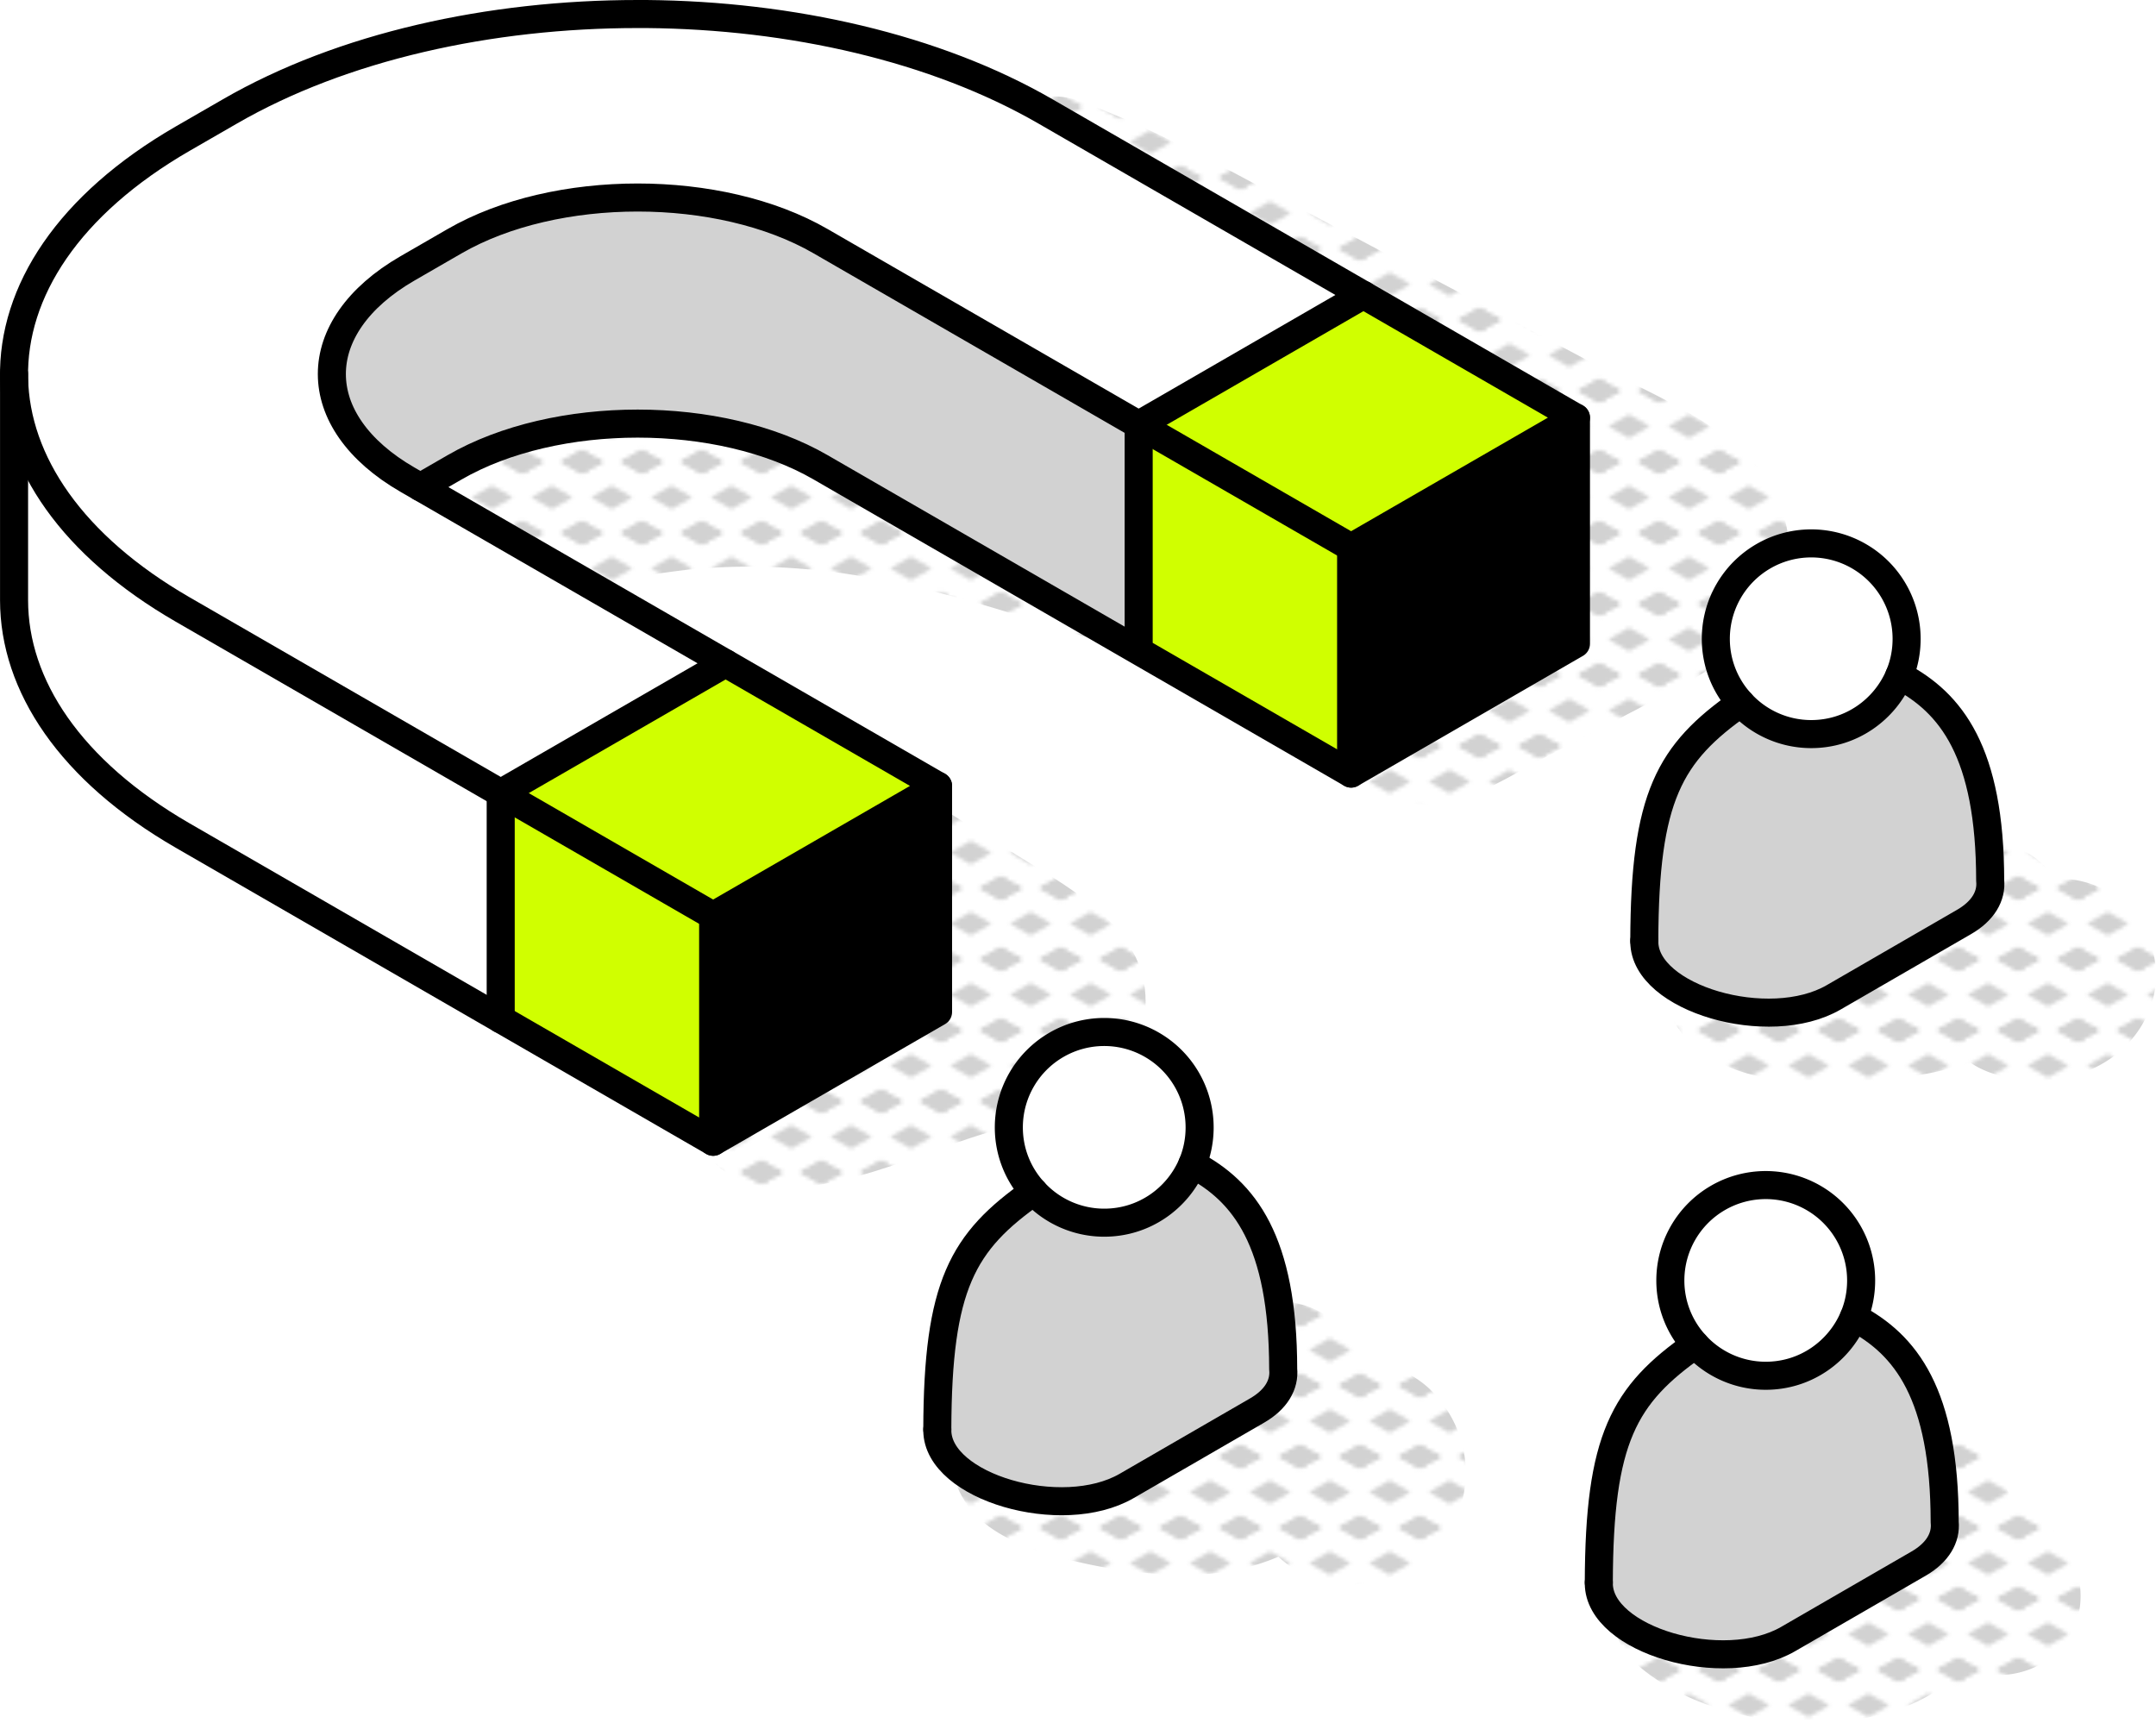 <?xml version="1.0" encoding="UTF-8"?>
<svg xmlns="http://www.w3.org/2000/svg" xmlns:v="https://vecta.io/nano" viewBox="0 0 230.592 184.261">
  <style>.H{fill:#d2d2d2}.I{fill:none}.J{stroke:#000}.K{stroke-linejoin:round}.L{stroke-width:3}.M{stroke-linecap:round}.N{fill:#d0ff00}</style>
  <defs>
    <clipPath id="A">
      <path d="M0 0h16v19H0z" class="I"></path>
    </clipPath>
    <pattern id="B" width="16" height="19" patternTransform="translate(-8699.378 -7132.613) scale(.4)" patternUnits="userSpaceOnUse" viewBox="0 0 16 19">
      <path d="M0 0h16v19H0z" class="I"></path>
      <g class="H">
        <path d="M16 22.175L10.5 19l5.5-3.175L21.5 19 16 22.175zm-16 0L-5.5 19 0 15.825 5.5 19 0 22.175z"></path>
        <path d="M16 22.175L10.5 19l5.5-3.175L21.5 19 16 22.175z"></path>
        <path d="M16 22.175L10.5 19l5.5-3.175L21.5 19 16 22.175zm-8-9.5L2.5 9.5 8 6.325 13.5 9.5 8 12.675zm-8 9.5L-5.5 19 0 15.825 5.5 19 0 22.175zm16-19L10.5 0 16-3.175 21.5 0 16 3.175z"></path>
      </g>
      <g clip-path="url(#A)">
        <path d="M0 3.175L-5.5 0 0-3.175 5.5 0 0 3.175z" class="H"></path>
      </g>
      <g class="H">
        <path d="M0 22.175L-5.5 19 0 15.825 5.5 19 0 22.175zm0-19L-5.5 0 0-3.175 5.5 0 0 3.175zm16 0L10.5 0 16-3.175 21.5 0 16 3.175z"></path>
        <path d="M16 3.175L10.5 0 16-3.175 21.5 0 16 3.175zm-16 0L-5.5 0 0-3.175 5.5 0 0 3.175z"></path>
        <path d="M0 3.175L-5.5 0 0-3.175 5.5 0 0 3.175z"></path>
      </g>
    </pattern>
    <path id="C" d="M100.248 152.892c.043-15.392 2.654-20.075 10.323-25.438"></path>
  </defs>
  <g fill="url(#B)">
    <path d="M122.41 108.84c1.211-8.955-7.138-13.336-13.568-17.321-6.78-4.202-13.517-8.586-20.51-12.426-11.903-6.871-22.418 11.224-10.745 18.383 4.708 2.888 9.625 5.487 14.472 8.136l.454.247-.416.16c-5.47 2.104-11.552 3.839-15.742 8.128-4.935 5.052-.879 12.013 5.288 12.767 7.51.919 16.121-3.313 23.181-5.531 7.067-2.221 16.385-3.658 17.587-12.543z"></path>
    <path d="M190.61 54.595c-2.701-8.324-13.515-12.052-20.516-15.892L143.81 24.792c-9.269-4.785-18.542-10.39-28.343-13.989-4.948-1.817-10.804 1.629-12.645 6.206-2.057 5.114-.171 10.351 4.385 13.384 5.361 3.569 11.536 6.152 17.268 9.082l33.964 17.327c1.273.634 2.908 1.332 4.632 2.078-.551.264-1.066.519-1.518.759l-8.144 4.332a74.36 74.36 0 0 0-1.748-1.418c-2.073-1.633-4.184-3.153-6.474-4.47-4.272-2.456-8.908-4.339-13.52-6.046-10.116-3.744-20.585-7.11-31.18-9.185-10.585-2.073-21.477-2.964-32.149-.988-9.166 1.697-21.328 5.65-25.954 14.417-1.604 3.039-1.374 7.089 1.233 9.554.644.609 1.385 1.133 2.109 1.642 1.425 1.002 3.207 1.048 4.811.527 2.311-.419 4.779-1.852 6.771-2.657 3.601-1.456 7.094-2.787 10.915-3.58 6.636-1.377 13.707-1.442 20.422-.64 8.301.992 16.478 3.454 24.41 6.014 6.687 2.158 13.598 4.202 19.833 7.497 7.015 3.708 11.951 12.04 20.564 11.32 4.234-.354 8.176-3.057 11.859-4.983l12.511-6.545c7.852-4.107 16.11-9.596 12.788-19.834z"></path>
    <path d="M146.053 145.674a13.8 13.8 0 0 0-2.745-3.782c-6.665-6.508-18.05-.117-17.142 7.869-2.132.301-4.482.016-6.62.04-4.263.049-9.101-.135-13.165 1.255-1.927.659-3.39 2.12-4.036 3.869-.068-.065-.137.159-.206.68-.111.469-.166.951-.154 1.441a4.58 4.58 0 0 0 .154 1.157c.051.216.116.431.194.646.033.094.064.187.103.282.023.054.048.107.072.16a9.82 9.82 0 0 0 .851 1.528c1.723 2.529 4.607 3.974 7.433 4.952 5.115 1.77 11.51 2.791 16.896 2.657 3.086-.077 6.2-.704 9.039-1.924 4.594 4.312 11.978 3.726 16.432-.541 4.84-4.637 4.72-12.095.237-16.905-1.977-2.122-4.632-3.211-7.347-3.384z"></path>
    <path d="M220.339 93.993c-.189 0-.375.012-.563.02-1.369-2.093-3.566-3.601-6.627-4.015-4.871-.659-8.409 1.941-10.106 5.841-.649.163-1.3.316-1.956.448-2.019.441-3.989.771-6.051.898-4.104.252-8.105-.325-12.176.296-5.131.783-6.059 6.95-4.366 10.733 3.623 8.1 15.17 8.048 22.59 7.332 3.126-.301 6.519-.842 9.626-1.914a11.33 11.33 0 0 0 .553.355c1.886 1.117 4.565 1.591 6.71 1.583 5.028-.02 9.818-2.589 11.817-7.326 2.821-6.685-2.149-14.236-9.45-14.25z"></path>
    <path d="M216.409 161.516c-.36-.242-.741-.452-1.134-.632-.927-3.103-3.037-5.84-6.672-7.628-3.548-1.746-8.919-1.919-11.717 1.512-2.335 2.863-3.604 5.608-2.487 9.407a8.58 8.58 0 0 0 .294.812c-.551.087-1.107.172-1.32.184-1.506.084-3.019-.084-4.519-.203-3.674-.292-7.202-.677-10.826.18-5.421 1.283-7.375 8.762-3.314 12.554 7.388 6.899 22.394 8.667 31.266 3.818a15.8 15.8 0 0 0 .945-.562c2.14.193 4.271-.355 6.147-1.805.009-.007.017-.014.025-.021 2.191.182 4.503-.514 6.15-1.786 1.206-.932 2.037-2.012 2.63-3.416.8-1.896.757-3.522.43-5.56-.512-3.192-3.098-5.492-5.899-6.852z"></path>
  </g>
  <path d="M168.554 44.671V68.85l-24.047 13.892V58.549l24.047-13.878z"></path>
  <path d="M168.554 44.671l-24.047 13.878-22.722-13.114 24.047-13.892 22.722 13.127z" class="N"></path>
  <path d="M1.504 40.44C1.32 31.181 7.33 21.883 19.548 14.825l5.041-2.906C36.622 4.966 52.405 1.5 68.201 1.5h.956c15.467.138 30.881 3.611 42.664 10.419l34.011 19.625-24.047 13.892-34.018-19.638c-10.775-6.228-28.35-6.228-39.145 0l-5.035 2.906c-10.794 6.234-10.788 16.376 0 22.604l34.017 19.638L53.552 84.83 19.541 65.192C7.705 58.359 1.689 49.416 1.504 40.44z" fill="#fff"></path>
  <path d="M144.507 58.549v24.192l-22.722-13.121V45.435l22.722 13.114z" class="N"></path>
  <path d="M121.785 45.435v24.185L87.767 49.983c-10.775-6.234-28.35-6.234-39.145 0l-3.664 2.115-1.371-.791c-10.788-6.227-10.794-16.37 0-22.604l5.035-2.906c10.794-6.228 28.37-6.228 39.145 0l34.018 19.638z" class="H"></path>
  <path d="M100.328 84.059v24.179l-24.053 13.885V97.944l24.053-13.885z"></path>
  <g class="N">
    <path d="M100.328 84.059L76.274 97.944 53.552 84.83l24.053-13.885 22.722 13.114z"></path>
    <path d="M76.274 97.944v24.179l-22.722-13.114V84.83l22.722 13.114z"></path>
  </g>
  <path d="M53.552 84.83v24.179L19.541 89.371C7.514 82.425 1.504 73.311 1.504 64.191V40.44c.184 8.976 6.201 17.918 18.037 24.752L53.552 84.83z" fill="#fff"></path>
  <g class="I J K L">
    <path d="M1.504 40.44c-.187-9.259 5.826-18.557 18.043-25.615l5.041-2.906C36.622 4.966 52.405 1.5 68.201 1.5h.956c15.467.138 30.881 3.611 42.664 10.419l56.733 32.752-24.047 13.878-56.74-32.752c-10.775-6.228-28.35-6.228-39.145 0l-5.035 2.906c-10.794 6.234-10.788 16.376 0 22.604l56.74 32.752-24.053 13.885-56.733-32.752C7.705 58.359 1.686 49.416 1.504 40.44z"></path>
    <g class="M">
      <path d="M145.832 31.544l-24.047 13.892v24.185m-44.18 1.324L53.552 84.83v24.179m115.002-64.338V68.85l-24.047 13.892-56.74-32.759c-10.775-6.234-28.35-6.234-39.145 0l-3.664 2.115"></path>
      <path d="M144.507 58.549v24.192m-44.179 1.318v24.179l-24.053 13.885-56.733-32.752C7.514 82.425 1.504 73.311 1.504 64.191V40.012"></path>
      <path d="M76.274 97.944v24.179"></path>
    </g>
  </g>
  <path d="M137.241 146.431c.165 1.661-.754 3.261-2.795 4.438l-13.951 8.067c-6.927 4.003-20.228.116-20.246-5.94v-.104c.022-15.392 2.654-20.075 10.323-25.438a10.19 10.19 0 0 0 7.533 3.322c4.248 0 7.864-2.587 9.415-6.258 5.554 2.899 9.71 8.189 9.722 21.914z" class="H"></path>
  <path d="M110.571 127.454c-1.661-1.808-2.673-4.223-2.673-6.871a10.2 10.2 0 1 1 20.406 0c0 1.391-.27 2.722-.785 3.935-1.551 3.672-5.167 6.258-9.415 6.258a10.19 10.19 0 0 1-7.533-3.322z" fill="#fff"></path>
  <g class="I J K L">
    <g class="M">
      <use href="#C"></use>
      <path d="M127.519 124.518c5.554 2.899 9.71 8.189 9.722 21.914.165 1.661-.754 3.261-2.795 4.438l-13.951 8.067c-6.927 4.003-20.228.116-20.246-5.94v-.104"></path>
    </g>
    <path d="M127.519 124.518c.514-1.214.785-2.544.785-3.935a10.2 10.2 0 1 0-20.406 0c0 2.648 1.011 5.063 2.673 6.871a10.19 10.19 0 0 0 7.533 3.322c4.248 0 7.862-2.588 9.415-6.258z"></path>
  </g>
  <path d="M212.856 94.173c.165 1.661-.754 3.261-2.795 4.438l-13.951 8.067c-6.927 4.003-20.228.116-20.246-5.94v-.104c.021-15.392 2.654-20.075 10.322-25.438a10.19 10.19 0 0 0 7.533 3.322c4.248 0 7.864-2.587 9.415-6.258 5.553 2.899 9.709 8.189 9.722 21.914z" class="H"></path>
  <path d="M186.186 75.195c-1.661-1.808-2.672-4.223-2.672-6.871a10.2 10.2 0 1 1 20.406 0c0 1.391-.27 2.722-.784 3.935-1.551 3.672-5.167 6.258-9.415 6.258a10.19 10.19 0 0 1-7.533-3.322z" fill="#fff"></path>
  <g class="I J K L">
    <g class="M">
      <path d="M175.863 100.634c.043-15.392 2.654-20.075 10.322-25.438"></path>
      <path d="M203.135 72.259c5.553 2.899 9.709 8.189 9.722 21.914.165 1.661-.754 3.261-2.795 4.438l-13.951 8.067c-6.927 4.003-20.228.116-20.246-5.94v-.104"></path>
    </g>
    <path d="M203.135 72.259c.514-1.214.784-2.544.784-3.935a10.2 10.2 0 1 0-20.406 0c0 2.648 1.011 5.063 2.672 6.871a10.19 10.19 0 0 0 7.533 3.322c4.248 0 7.862-2.588 9.415-6.258z"></path>
  </g>
  <path d="M207.991 162.805c.165 1.661-.754 3.261-2.795 4.438l-13.951 8.067c-6.927 4.003-20.228.117-20.247-5.94v-.104c.021-15.392 2.654-20.075 10.323-25.438a10.19 10.19 0 0 0 7.533 3.322c4.248 0 7.864-2.587 9.415-6.259 5.553 2.899 9.709 8.189 9.722 21.914z" class="H"></path>
  <path d="M181.321 143.828c-1.661-1.808-2.673-4.223-2.673-6.871a10.2 10.2 0 1 1 20.406 0c0 1.392-.27 2.722-.785 3.935-1.551 3.672-5.167 6.259-9.415 6.259a10.19 10.19 0 0 1-7.533-3.322z" fill="#fff"></path>
  <g class="I J K L">
    <g class="M">
      <use href="#C" x="70.75" y="16.374"></use>
      <path d="M198.27 140.891c5.553 2.899 9.709 8.189 9.722 21.914.165 1.661-.754 3.261-2.795 4.438l-13.951 8.067c-6.927 4.003-20.228.117-20.247-5.94v-.104"></path>
    </g>
    <path d="M198.27 140.891c.514-1.214.785-2.544.785-3.935a10.2 10.2 0 1 0-20.406 0c0 2.648 1.011 5.063 2.673 6.871a10.19 10.19 0 0 0 7.533 3.322c4.248 0 7.861-2.588 9.415-6.259z"></path>
  </g>
</svg>
